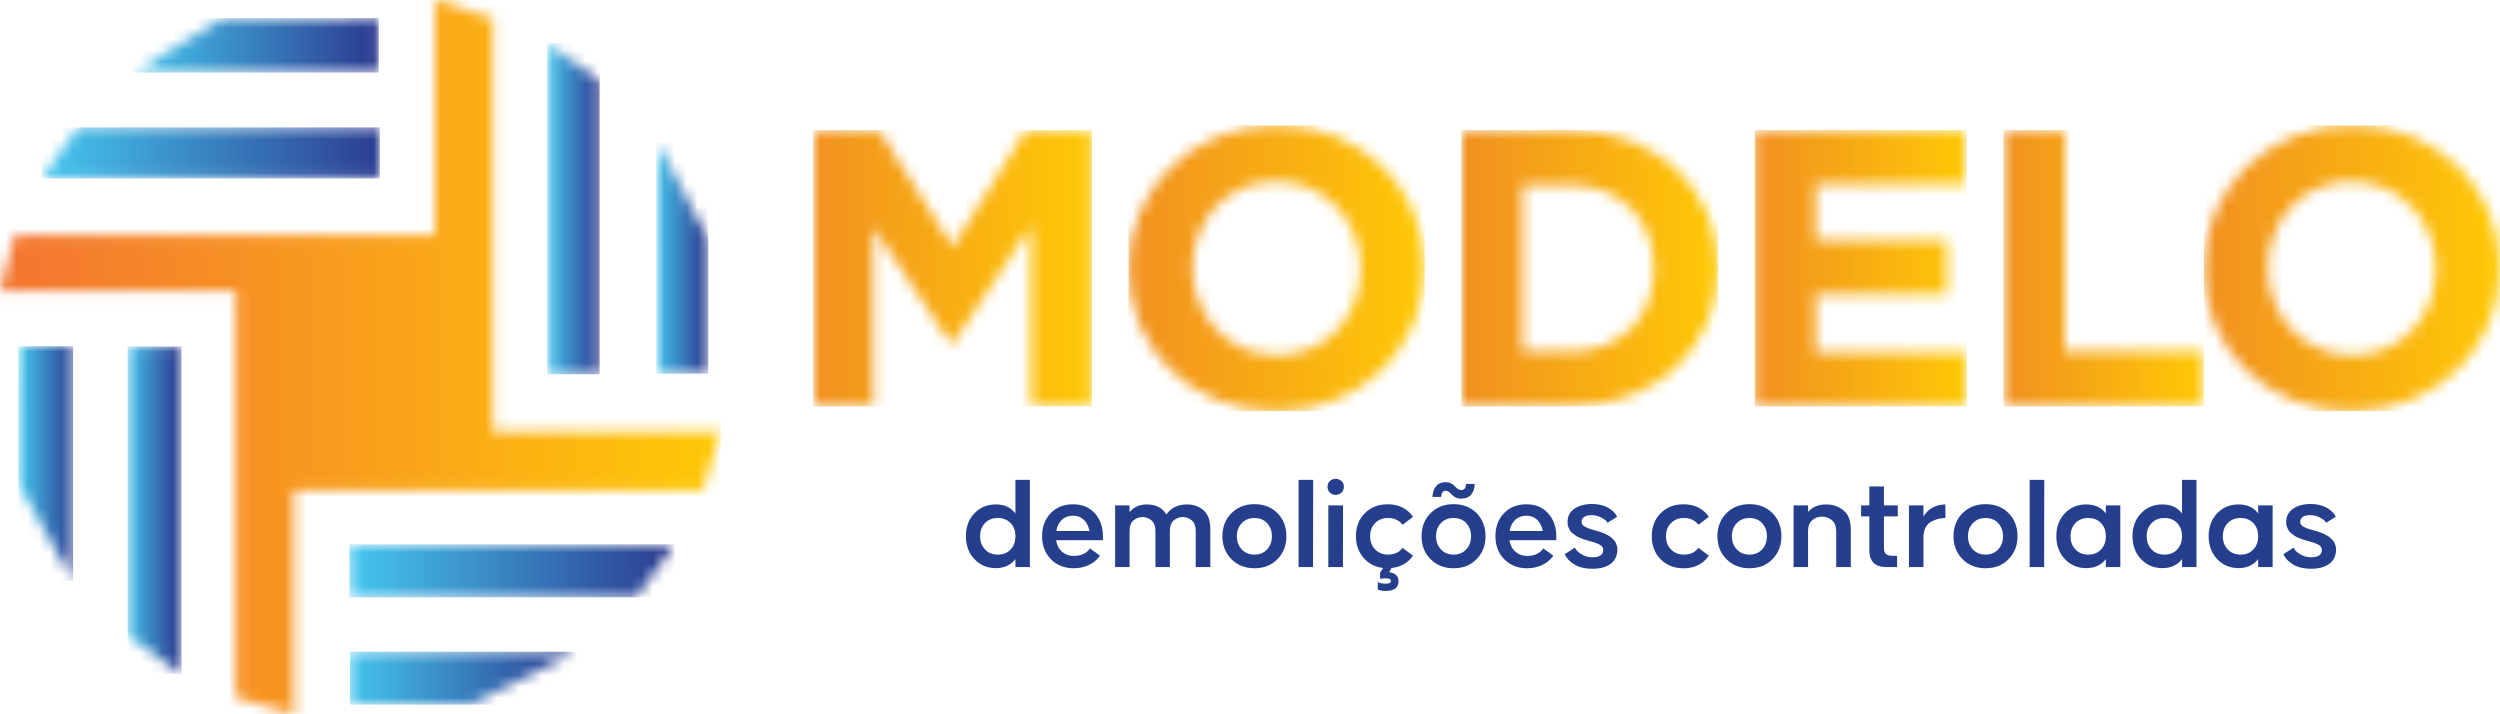 <?xml version="1.0" encoding="UTF-8"?>
<svg xmlns="http://www.w3.org/2000/svg" width="224" height="64" viewBox="0 0 224 64" fill="none">
  <g clip-path="url(#clip0_504_26811)">
    <mask id="mask0_504_26811" style="mask-type:luminance" maskUnits="userSpaceOnUse" x="72" y="11" width="26" height="26">
      <path d="M92.375 36.414V20.252L85.347 30.826H85.204L78.249 20.358V36.414H72.862V11.658H78.784L85.347 22.126L91.911 11.658H97.832V36.414H92.375Z" fill="white"></path>
    </mask>
    <g mask="url(#mask0_504_26811)">
      <path d="M97.832 11.658H72.862V36.414H97.832V11.658Z" fill="url(#paint0_linear_504_26811)"></path>
    </g>
    <mask id="mask1_504_26811" style="mask-type:luminance" maskUnits="userSpaceOnUse" x="101" y="11" width="27" height="26">
      <path d="M106.857 24.036V23.966C106.857 19.722 109.926 16.257 114.348 16.257C118.77 16.257 121.911 19.794 121.911 24.038V24.108C121.911 28.352 118.842 31.817 114.42 31.817C109.998 31.817 106.857 28.28 106.857 24.036ZM101.114 24.036V24.106C101.114 31.143 106.644 36.837 114.348 36.837C122.052 36.837 127.654 31.073 127.654 24.034V23.964C127.654 16.927 122.124 11.234 114.42 11.234C106.716 11.234 101.114 16.999 101.114 24.036Z" fill="white"></path>
    </mask>
    <g mask="url(#mask1_504_26811)">
      <path d="M127.654 11.234H101.114V36.838H127.654V11.234Z" fill="url(#paint1_linear_504_26811)"></path>
    </g>
    <mask id="mask2_504_26811" style="mask-type:luminance" maskUnits="userSpaceOnUse" x="130" y="11" width="24" height="26">
      <path d="M136.429 16.574H140.674C145.168 16.574 148.2 19.65 148.2 24.036V24.106C148.2 28.492 145.168 31.498 140.674 31.498H136.429V16.574ZM130.935 11.658V36.414H140.674C148.522 36.414 153.943 31.003 153.943 24.036V23.966C153.943 16.999 148.522 11.66 140.674 11.66H130.935V11.658Z" fill="white"></path>
    </mask>
    <g mask="url(#mask2_504_26811)">
      <path d="M153.943 11.658H130.935V36.414H153.943V11.658Z" fill="url(#paint2_linear_504_26811)"></path>
    </g>
    <mask id="mask3_504_26811" style="mask-type:luminance" maskUnits="userSpaceOnUse" x="157" y="11" width="20" height="26">
      <path d="M157.223 11.658V36.414H176.238V31.569H162.683V26.37H174.454V21.526H162.683V16.504H176.059V11.658H157.223Z" fill="white"></path>
    </mask>
    <g mask="url(#mask3_504_26811)">
      <path d="M176.236 11.658H157.223V36.414H176.236V11.658Z" fill="url(#paint3_linear_504_26811)"></path>
    </g>
    <mask id="mask4_504_26811" style="mask-type:luminance" maskUnits="userSpaceOnUse" x="179" y="11" width="19" height="26">
      <path d="M179.518 11.658V36.414H197.461V31.464H185.011V11.658H179.518Z" fill="white"></path>
    </mask>
    <g mask="url(#mask4_504_26811)">
      <path d="M197.461 11.658H179.518V36.414H197.461V11.658Z" fill="url(#paint4_linear_504_26811)"></path>
    </g>
    <mask id="mask5_504_26811" style="mask-type:luminance" maskUnits="userSpaceOnUse" x="197" y="11" width="27" height="26">
      <path d="M203.204 24.036V23.966C203.204 19.722 206.272 16.257 210.694 16.257C215.116 16.257 218.257 19.794 218.257 24.038V24.108C218.257 28.352 215.189 31.817 210.766 31.817C206.344 31.817 203.204 28.28 203.204 24.036ZM197.461 24.036V24.106C197.461 31.143 202.99 36.837 210.694 36.837C218.398 36.837 224 31.073 224 24.034V23.964C224 16.927 218.47 11.234 210.766 11.234C203.063 11.234 197.461 16.999 197.461 24.036Z" fill="white"></path>
    </mask>
    <g mask="url(#mask5_504_26811)">
      <path d="M224 11.234H197.461V36.838H224V11.234Z" fill="url(#paint5_linear_504_26811)"></path>
    </g>
    <path d="M86.544 48.046C86.544 47.213 86.797 46.531 87.303 45.997C87.808 45.465 88.448 45.197 89.224 45.197C90 45.197 90.569 45.467 90.982 46.002V42.997H92.279V50.809H90.982V50.099C90.562 50.637 89.975 50.904 89.224 50.904C88.472 50.904 87.808 50.635 87.303 50.093C86.797 49.552 86.544 48.868 86.544 48.043V48.046ZM87.817 48.046C87.817 48.527 87.963 48.919 88.254 49.225C88.544 49.537 88.928 49.694 89.406 49.694C89.884 49.694 90.264 49.54 90.552 49.231C90.839 48.923 90.982 48.529 90.982 48.048C90.982 47.567 90.839 47.175 90.552 46.87C90.264 46.565 89.883 46.413 89.406 46.413C88.93 46.413 88.546 46.565 88.254 46.87C87.963 47.175 87.817 47.567 87.817 48.048V48.046Z" fill="#253F8C"></path>
    <path d="M94.133 45.99C94.642 45.453 95.313 45.185 96.145 45.185C96.978 45.185 97.602 45.453 98.091 45.99C98.579 46.527 98.823 47.213 98.823 48.045V48.404H94.628C94.694 48.838 94.869 49.18 95.156 49.433C95.443 49.685 95.793 49.811 96.205 49.811C96.861 49.811 97.344 49.588 97.66 49.138L98.558 49.787C98.316 50.14 97.989 50.417 97.576 50.616C97.163 50.816 96.708 50.916 96.207 50.916C95.366 50.916 94.683 50.645 94.159 50.105C93.634 49.564 93.371 48.877 93.371 48.043C93.371 47.209 93.625 46.525 94.135 45.988L94.133 45.99ZM94.642 47.576H97.612C97.54 47.167 97.377 46.837 97.122 46.585C96.868 46.333 96.543 46.207 96.147 46.207C95.751 46.207 95.409 46.329 95.148 46.573C94.884 46.817 94.718 47.153 94.645 47.578L94.642 47.576Z" fill="#253F8C"></path>
    <path d="M99.914 45.282H101.21V45.883C101.599 45.426 102.112 45.197 102.75 45.197C103.567 45.197 104.152 45.497 104.508 46.099C104.912 45.499 105.529 45.197 106.362 45.197C106.943 45.197 107.437 45.373 107.841 45.726C108.245 46.079 108.446 46.643 108.446 47.421V50.811H107.137V47.59C107.137 47.141 107.019 46.819 106.78 46.623C106.541 46.427 106.272 46.328 105.973 46.328C105.674 46.328 105.407 46.427 105.173 46.623C104.939 46.819 104.822 47.141 104.822 47.59V50.811H103.526V47.59C103.526 47.141 103.407 46.819 103.168 46.623C102.929 46.427 102.66 46.328 102.361 46.328C102.062 46.328 101.795 46.427 101.561 46.623C101.327 46.819 101.21 47.141 101.21 47.59V50.811H99.914V45.282Z" fill="#253F8C"></path>
    <path d="M109.527 48.046C109.527 47.213 109.795 46.525 110.333 45.985C110.87 45.444 111.56 45.173 112.401 45.173C113.242 45.173 113.928 45.441 114.461 45.978C114.994 46.515 115.261 47.204 115.261 48.045C115.261 48.885 114.994 49.556 114.461 50.099C113.928 50.645 113.24 50.916 112.401 50.916C111.561 50.916 110.872 50.643 110.333 50.099C109.795 49.556 109.527 48.87 109.527 48.045V48.046ZM110.823 48.046C110.823 48.519 110.97 48.911 111.26 49.225C111.551 49.537 111.931 49.694 112.399 49.694C112.867 49.694 113.245 49.537 113.532 49.225C113.82 48.913 113.962 48.52 113.962 48.046C113.962 47.572 113.82 47.184 113.532 46.875C113.245 46.566 112.867 46.413 112.399 46.413C111.931 46.413 111.551 46.568 111.26 46.875C110.97 47.182 110.823 47.574 110.823 48.046Z" fill="#253F8C"></path>
    <path d="M117.648 50.81H116.352V42.999H117.66L117.648 50.81Z" fill="#253F8C"></path>
    <path d="M118.945 43.611C118.945 43.395 119.017 43.222 119.164 43.095C119.31 42.967 119.478 42.902 119.673 42.902C119.867 42.902 120.039 42.967 120.189 43.095C120.338 43.222 120.412 43.395 120.412 43.611C120.412 43.828 120.34 44.004 120.194 44.14C120.041 44.276 119.867 44.344 119.673 44.344C119.478 44.344 119.31 44.276 119.164 44.14C119.017 44.004 118.945 43.828 118.945 43.611ZM119.017 50.81V45.282H120.338L120.326 50.81H119.017Z" fill="#253F8C"></path>
    <path d="M121.491 48.046C121.491 47.206 121.756 46.519 122.285 45.985C122.815 45.453 123.5 45.185 124.341 45.185C125.326 45.185 126.081 45.557 126.608 46.302L125.674 47.023C125.359 46.614 124.926 46.411 124.377 46.411C123.9 46.411 123.512 46.563 123.212 46.868C122.913 47.173 122.764 47.566 122.764 48.046C122.764 48.527 122.913 48.921 123.212 49.23C123.512 49.538 123.899 49.692 124.377 49.692C124.934 49.692 125.366 49.492 125.674 49.092L126.608 49.789C126.155 50.439 125.512 50.807 124.68 50.894L124.473 51.266C125.03 51.355 125.309 51.619 125.309 52.059C125.309 52.652 124.929 52.947 124.17 52.947C123.88 52.947 123.641 52.906 123.455 52.826V52.141C123.593 52.245 123.832 52.297 124.17 52.297C124.478 52.297 124.631 52.217 124.631 52.057C124.631 51.897 124.461 51.817 124.122 51.817C123.895 51.817 123.742 51.84 123.661 51.888L123.649 51.336L123.928 50.891C123.2 50.802 122.612 50.497 122.165 49.972C121.716 49.446 121.492 48.803 121.492 48.043L121.491 48.046Z" fill="#253F8C"></path>
    <path d="M128.181 45.978C128.715 45.441 129.401 45.173 130.242 45.173C131.083 45.173 131.769 45.441 132.303 45.978C132.836 46.515 133.102 47.204 133.102 48.045C133.102 48.885 132.836 49.556 132.303 50.099C131.769 50.645 131.081 50.916 130.242 50.916C129.403 50.916 128.713 50.643 128.175 50.099C127.638 49.556 127.368 48.87 127.368 48.045C127.368 47.219 127.638 46.522 128.18 45.978H128.181ZM128.352 44.523C128.36 44.138 128.465 43.823 128.667 43.574C128.868 43.325 129.152 43.202 129.514 43.202C129.877 43.202 130.158 43.338 130.399 43.611C130.584 43.811 130.758 43.911 130.92 43.911C131.195 43.911 131.339 43.727 131.357 43.359H132.132C132.124 43.751 132.019 44.07 131.818 44.314C131.616 44.558 131.317 44.68 130.92 44.68C130.572 44.68 130.273 44.541 130.024 44.259C129.846 44.066 129.685 43.971 129.539 43.971C129.392 43.971 129.287 44.027 129.224 44.14C129.158 44.252 129.127 44.38 129.127 44.525H128.352V44.523ZM129.103 49.223C129.394 49.535 129.774 49.692 130.242 49.692C130.71 49.692 131.088 49.535 131.375 49.223C131.663 48.911 131.805 48.519 131.805 48.045C131.805 47.571 131.663 47.182 131.375 46.873C131.088 46.565 130.71 46.411 130.242 46.411C129.774 46.411 129.394 46.566 129.103 46.873C128.813 47.18 128.667 47.572 128.667 48.045C128.667 48.517 128.813 48.909 129.103 49.223Z" fill="#253F8C"></path>
    <path d="M134.752 45.99C135.261 45.453 135.932 45.185 136.764 45.185C137.597 45.185 138.221 45.453 138.709 45.99C139.198 46.527 139.442 47.213 139.442 48.045V48.404H135.249C135.314 48.838 135.49 49.18 135.777 49.433C136.064 49.685 136.413 49.811 136.826 49.811C137.481 49.811 137.965 49.588 138.281 49.138L139.177 49.787C138.935 50.14 138.608 50.417 138.195 50.616C137.782 50.816 137.327 50.916 136.826 50.916C135.985 50.916 135.302 50.645 134.777 50.105C134.253 49.564 133.99 48.877 133.99 48.043C133.99 47.209 134.244 46.525 134.753 45.988L134.752 45.99ZM135.261 47.576H138.231C138.159 47.167 137.996 46.837 137.741 46.585C137.486 46.333 137.161 46.207 136.766 46.207C136.37 46.207 136.028 46.329 135.766 46.573C135.503 46.817 135.336 47.153 135.264 47.578L135.261 47.576Z" fill="#253F8C"></path>
    <path d="M141.116 49.068C141.197 49.276 141.389 49.472 141.692 49.656C141.995 49.84 142.325 49.932 142.679 49.932C143.326 49.932 143.649 49.712 143.649 49.271C143.649 49.167 143.623 49.076 143.57 49.001C143.517 48.926 143.434 48.856 143.322 48.797C143.209 48.737 143.114 48.693 143.037 48.664C142.96 48.636 142.839 48.597 142.674 48.55C142.509 48.502 142.409 48.473 142.376 48.466L142.17 48.406C142.032 48.367 141.936 48.336 141.879 48.316C141.823 48.295 141.719 48.256 141.57 48.195C141.42 48.135 141.307 48.079 141.231 48.026C141.154 47.975 141.057 47.903 140.94 47.816C140.823 47.728 140.736 47.639 140.679 47.545C140.622 47.453 140.57 47.342 140.521 47.214C140.472 47.087 140.448 46.95 140.448 46.805C140.448 46.268 140.655 45.861 141.066 45.579C141.479 45.3 142.003 45.158 142.641 45.158C143.207 45.158 143.685 45.269 144.077 45.489C144.47 45.709 144.741 45.98 144.896 46.3L144.036 46.841C143.947 46.672 143.761 46.517 143.479 46.372C143.195 46.227 142.901 46.156 142.595 46.156C142.311 46.156 142.094 46.21 141.94 46.318C141.786 46.425 141.709 46.568 141.709 46.744C141.709 46.839 141.733 46.926 141.781 47.003C141.829 47.08 141.91 47.145 142.024 47.201C142.137 47.257 142.23 47.301 142.302 47.334C142.375 47.366 142.492 47.404 142.653 47.448C142.815 47.492 142.911 47.518 142.944 47.526C142.953 47.526 143.006 47.542 143.107 47.574C143.209 47.607 143.283 47.63 143.331 47.646C143.379 47.661 143.46 47.69 143.574 47.729C143.687 47.77 143.775 47.808 143.84 47.844C143.905 47.879 143.991 47.925 144.102 47.982C144.21 48.038 144.298 48.094 144.361 48.151C144.427 48.207 144.497 48.275 144.573 48.355C144.65 48.435 144.71 48.517 144.755 48.601C144.8 48.684 144.838 48.781 144.87 48.889C144.903 48.996 144.919 49.107 144.919 49.22C144.919 49.781 144.721 50.21 144.325 50.512C143.93 50.812 143.376 50.962 142.664 50.962C142.032 50.962 141.504 50.836 141.076 50.584C140.648 50.331 140.357 50.021 140.204 49.653L141.114 49.065L141.116 49.068Z" fill="#253F8C"></path>
    <path d="M148.801 45.978C149.325 45.45 150.008 45.185 150.849 45.185C151.835 45.185 152.59 45.557 153.116 46.302L152.182 47.023C151.867 46.614 151.434 46.411 150.885 46.411C150.409 46.411 150.02 46.563 149.721 46.868C149.421 47.173 149.272 47.566 149.272 48.046C149.272 48.527 149.421 48.921 149.721 49.23C150.02 49.538 150.407 49.692 150.885 49.692C151.442 49.692 151.874 49.492 152.182 49.092L153.116 49.789C152.59 50.543 151.835 50.918 150.849 50.918C150.008 50.918 149.323 50.65 148.794 50.113C148.264 49.576 147.999 48.887 147.999 48.046C147.999 47.206 148.266 46.517 148.799 45.98L148.801 45.978Z" fill="#253F8C"></path>
    <path d="M153.88 48.046C153.88 47.213 154.148 46.525 154.686 45.985C155.223 45.444 155.913 45.173 156.754 45.173C157.595 45.173 158.281 45.441 158.814 45.978C159.347 46.515 159.614 47.204 159.614 48.045C159.614 48.885 159.347 49.556 158.814 50.099C158.281 50.645 157.595 50.916 156.754 50.916C155.913 50.916 155.225 50.643 154.686 50.099C154.15 49.556 153.88 48.87 153.88 48.045V48.046ZM155.177 48.046C155.177 48.519 155.323 48.911 155.613 49.225C155.904 49.537 156.284 49.694 156.752 49.694C157.22 49.694 157.598 49.537 157.885 49.225C158.173 48.913 158.315 48.52 158.315 48.046C158.315 47.572 158.173 47.184 157.885 46.875C157.598 46.566 157.22 46.413 156.752 46.413C156.284 46.413 155.904 46.568 155.613 46.875C155.323 47.182 155.177 47.574 155.177 48.046Z" fill="#253F8C"></path>
    <path d="M160.705 45.282H162.001V45.871C162.39 45.422 162.935 45.197 163.637 45.197C164.236 45.197 164.75 45.378 165.183 45.738C165.615 46.097 165.832 46.658 165.832 47.421V50.811H164.523V47.613C164.523 47.156 164.396 46.822 164.141 46.611C163.887 46.399 163.589 46.292 163.25 46.292C162.911 46.292 162.628 46.398 162.376 46.611C162.125 46.824 162.001 47.158 162.001 47.613V50.811H160.705V45.282Z" fill="#253F8C"></path>
    <path d="M166.754 45.282H167.493V43.587H168.802V45.282H170.039V46.268H168.802V49.104C168.802 49.385 168.871 49.571 169.009 49.663C169.146 49.755 169.329 49.801 169.554 49.801H169.979V50.81H169.033C168.006 50.81 167.493 50.309 167.493 49.308V46.268H166.754V45.282Z" fill="#253F8C"></path>
    <path d="M171.045 45.282H172.342V46.28C172.77 45.576 173.426 45.214 174.306 45.199V46.413C174.103 46.413 173.907 46.435 173.718 46.479C173.529 46.524 173.321 46.6 173.094 46.708C172.867 46.815 172.686 46.993 172.548 47.236C172.411 47.48 172.342 47.779 172.342 48.132V50.812H171.045V45.284V45.282Z" fill="#253F8C"></path>
    <path d="M175.034 48.046C175.034 47.213 175.302 46.525 175.84 45.985C176.377 45.444 177.067 45.173 177.908 45.173C178.749 45.173 179.435 45.441 179.968 45.978C180.502 46.515 180.768 47.204 180.768 48.045C180.768 48.885 180.502 49.556 179.968 50.099C179.435 50.645 178.749 50.916 177.908 50.916C177.067 50.916 176.379 50.643 175.84 50.099C175.304 49.556 175.034 48.87 175.034 48.045V48.046ZM176.331 48.046C176.331 48.519 176.477 48.911 176.767 49.225C177.058 49.537 177.438 49.694 177.906 49.694C178.374 49.694 178.752 49.537 179.04 49.225C179.327 48.913 179.47 48.52 179.47 48.046C179.47 47.572 179.327 47.184 179.04 46.875C178.752 46.566 178.374 46.413 177.906 46.413C177.438 46.413 177.058 46.568 176.767 46.875C176.477 47.182 176.331 47.574 176.331 48.046Z" fill="#253F8C"></path>
    <path d="M183.154 50.81H181.857V42.999H183.166L183.154 50.81Z" fill="#253F8C"></path>
    <path d="M184.246 48.047C184.246 47.213 184.499 46.531 185.005 45.997C185.51 45.465 186.15 45.197 186.926 45.197C187.702 45.197 188.271 45.467 188.684 46.002V45.281H189.981V50.809H188.684V50.099C188.264 50.637 187.677 50.904 186.926 50.904C186.174 50.904 185.509 50.635 185.005 50.093C184.499 49.552 184.246 48.868 184.246 48.043V48.047ZM185.519 48.047C185.519 48.527 185.665 48.919 185.956 49.225C186.246 49.537 186.63 49.694 187.108 49.694C187.586 49.694 187.966 49.54 188.254 49.232C188.541 48.923 188.684 48.529 188.684 48.048C188.684 47.567 188.541 47.175 188.254 46.87C187.966 46.565 187.585 46.413 187.108 46.413C186.632 46.413 186.248 46.565 185.956 46.87C185.665 47.175 185.519 47.567 185.519 48.048V48.047Z" fill="#253F8C"></path>
    <path d="M191.071 48.046C191.071 47.213 191.324 46.531 191.829 45.997C192.335 45.465 192.975 45.197 193.751 45.197C194.526 45.197 195.096 45.467 195.508 46.002V42.997H196.805V50.809H195.508V50.099C195.089 50.637 194.502 50.904 193.751 50.904C192.999 50.904 192.333 50.635 191.829 50.093C191.324 49.552 191.071 48.868 191.071 48.043V48.046ZM192.344 48.046C192.344 48.527 192.49 48.919 192.78 49.225C193.071 49.537 193.455 49.694 193.933 49.694C194.411 49.694 194.791 49.54 195.078 49.231C195.366 48.923 195.508 48.529 195.508 48.048C195.508 47.567 195.366 47.175 195.078 46.87C194.791 46.565 194.409 46.413 193.933 46.413C193.456 46.413 193.073 46.565 192.78 46.87C192.49 47.175 192.344 47.567 192.344 48.048V48.046Z" fill="#253F8C"></path>
    <path d="M197.894 48.047C197.894 47.213 198.147 46.531 198.653 45.997C199.158 45.465 199.798 45.197 200.574 45.197C201.349 45.197 201.919 45.467 202.332 46.002V45.281H203.628V50.809H202.332V50.099C201.912 50.637 201.325 50.904 200.574 50.904C199.822 50.904 199.156 50.635 198.653 50.093C198.147 49.552 197.894 48.868 197.894 48.043V48.047ZM199.167 48.047C199.167 48.527 199.313 48.919 199.604 49.225C199.894 49.537 200.278 49.694 200.756 49.694C201.234 49.694 201.614 49.54 201.902 49.232C202.189 48.923 202.332 48.529 202.332 48.048C202.332 47.567 202.189 47.175 201.902 46.87C201.614 46.565 201.233 46.413 200.756 46.413C200.28 46.413 199.896 46.565 199.604 46.87C199.313 47.175 199.167 47.567 199.167 48.048V48.047Z" fill="#253F8C"></path>
    <path d="M205.507 49.068C205.588 49.276 205.78 49.472 206.083 49.656C206.386 49.84 206.716 49.932 207.07 49.932C207.717 49.932 208.04 49.712 208.04 49.271C208.04 49.167 208.015 49.076 207.961 49.001C207.908 48.926 207.825 48.856 207.714 48.797C207.6 48.737 207.505 48.693 207.428 48.664C207.351 48.636 207.23 48.597 207.065 48.55C206.9 48.502 206.8 48.473 206.768 48.466L206.561 48.406C206.424 48.367 206.327 48.336 206.27 48.316C206.214 48.295 206.11 48.256 205.961 48.195C205.811 48.135 205.698 48.079 205.622 48.026C205.545 47.975 205.448 47.903 205.331 47.816C205.214 47.728 205.127 47.639 205.07 47.545C205.013 47.453 204.962 47.342 204.912 47.214C204.864 47.087 204.839 46.95 204.839 46.805C204.839 46.268 205.046 45.861 205.457 45.579C205.87 45.3 206.394 45.158 207.032 45.158C207.598 45.158 208.076 45.269 208.469 45.489C208.861 45.709 209.133 45.98 209.287 46.3L208.427 46.841C208.338 46.672 208.152 46.517 207.87 46.372C207.586 46.227 207.292 46.156 206.986 46.156C206.702 46.156 206.485 46.21 206.331 46.318C206.178 46.425 206.1 46.568 206.1 46.744C206.1 46.839 206.124 46.926 206.172 47.003C206.221 47.08 206.301 47.145 206.415 47.201C206.528 47.257 206.621 47.301 206.694 47.334C206.766 47.366 206.883 47.404 207.044 47.448C207.206 47.492 207.302 47.518 207.335 47.526C207.344 47.526 207.397 47.542 207.499 47.574C207.6 47.607 207.674 47.63 207.722 47.646C207.77 47.661 207.851 47.69 207.965 47.729C208.078 47.77 208.166 47.808 208.231 47.844C208.297 47.879 208.383 47.925 208.493 47.982C208.601 48.038 208.689 48.094 208.754 48.151C208.819 48.207 208.89 48.275 208.966 48.355C209.041 48.435 209.103 48.517 209.148 48.601C209.193 48.684 209.231 48.781 209.263 48.889C209.296 48.996 209.311 49.107 209.311 49.22C209.311 49.781 209.114 50.21 208.718 50.512C208.322 50.812 207.769 50.962 207.056 50.962C206.425 50.962 205.897 50.836 205.469 50.584C205.041 50.331 204.75 50.021 204.597 49.653L205.507 49.065V49.068Z" fill="#253F8C"></path>
    <mask id="mask6_504_26811" style="mask-type:luminance" maskUnits="userSpaceOnUse" x="11" y="1" width="23" height="6">
      <path d="M33.939 1.625V6.498H11.987L19.928 1.668L33.939 1.625Z" fill="white"></path>
    </mask>
    <g mask="url(#mask6_504_26811)">
      <path d="M33.937 1.625H11.987V6.5H33.937V1.625Z" fill="url(#paint6_linear_504_26811)"></path>
    </g>
    <mask id="mask7_504_26811" style="mask-type:luminance" maskUnits="userSpaceOnUse" x="3" y="11" width="32" height="5">
      <path d="M3.835 15.931H34.033V11.416H6.998L3.72 15.989" fill="white"></path>
    </mask>
    <g mask="url(#mask7_504_26811)">
      <path d="M34.033 11.416H3.72V15.989H34.033V11.416Z" fill="url(#paint7_linear_504_26811)"></path>
    </g>
    <mask id="mask8_504_26811" style="mask-type:luminance" maskUnits="userSpaceOnUse" x="0" y="0" width="65" height="64">
      <path d="M1.312 21.079H38.964V0L44.157 1.639V38.636H64.592L62.982 43.94H26.347V64L21.125 62.489V26.04H0L1.312 21.079Z" fill="white"></path>
    </mask>
    <g mask="url(#mask8_504_26811)">
      <path d="M64.592 0H0V64H64.592V0Z" fill="url(#paint8_linear_504_26811)"></path>
    </g>
    <mask id="mask9_504_26811" style="mask-type:luminance" maskUnits="userSpaceOnUse" x="1" y="31" width="6" height="22">
      <path d="M1.675 31.022H6.548V52.03L1.632 43.381L1.675 31.022Z" fill="white"></path>
    </mask>
    <g mask="url(#mask9_504_26811)">
      <path d="M6.55 31.022H1.632V52.03H6.55V31.022Z" fill="url(#paint9_linear_504_26811)"></path>
    </g>
    <mask id="mask10_504_26811" style="mask-type:luminance" maskUnits="userSpaceOnUse" x="11" y="31" width="6" height="30">
      <path d="M11.727 31.044H16.273V60.397L11.436 56.997V31.044H11.727Z" fill="white"></path>
    </mask>
    <g mask="url(#mask10_504_26811)">
      <path d="M16.273 31.044H11.436V60.399H16.273V31.044Z" fill="url(#paint10_linear_504_26811)"></path>
    </g>
    <mask id="mask11_504_26811" style="mask-type:luminance" maskUnits="userSpaceOnUse" x="49" y="3" width="5" height="31">
      <path d="M49.03 3.883L49.147 3.966L53.729 7.247V33.53H49.145V4.113L49.03 3.883Z" fill="white"></path>
    </mask>
    <g mask="url(#mask11_504_26811)">
      <path d="M53.729 3.883H49.03V33.532H53.729V3.883Z" fill="url(#paint11_linear_504_26811)"></path>
    </g>
    <mask id="mask12_504_26811" style="mask-type:luminance" maskUnits="userSpaceOnUse" x="58" y="12" width="6" height="22">
      <path d="M58.87 33.481H63.461V21.468L58.892 12.732C58.892 12.732 58.804 33.481 58.87 33.481Z" fill="white"></path>
    </mask>
    <g mask="url(#mask12_504_26811)">
      <path d="M63.46 12.732H58.804V33.481H63.46V12.732Z" fill="url(#paint12_linear_504_26811)"></path>
    </g>
    <mask id="mask13_504_26811" style="mask-type:luminance" maskUnits="userSpaceOnUse" x="31" y="48" width="30" height="6">
      <path d="M31.305 48.773C31.311 48.897 31.393 53.518 31.393 53.518H56.978L60.459 48.773H31.307H31.305ZM31.305 48.773V48.771C31.305 48.771 31.305 48.771 31.305 48.773Z" fill="white"></path>
    </mask>
    <g mask="url(#mask13_504_26811)">
      <path d="M60.457 48.769H31.305V53.516H60.457V48.769Z" fill="url(#paint13_linear_504_26811)"></path>
    </g>
    <mask id="mask14_504_26811" style="mask-type:luminance" maskUnits="userSpaceOnUse" x="31" y="58" width="21" height="6">
      <path d="M31.393 58.392L31.35 58.564V63.137H42.053L51.625 58.392H31.393Z" fill="white"></path>
    </mask>
    <g mask="url(#mask14_504_26811)">
      <path d="M51.627 58.392H31.35V63.137H51.627V58.392Z" fill="url(#paint14_linear_504_26811)"></path>
    </g>
  </g>
  <defs>
    <linearGradient id="paint0_linear_504_26811" x1="72.736" y1="23.855" x2="97.706" y2="23.855" gradientUnits="userSpaceOnUse">
      <stop stop-color="#F19120"></stop>
      <stop offset="1" stop-color="#FFC906"></stop>
    </linearGradient>
    <linearGradient id="paint1_linear_504_26811" x1="101.286" y1="24.882" x2="127.826" y2="24.882" gradientUnits="userSpaceOnUse">
      <stop stop-color="#F19120"></stop>
      <stop offset="1" stop-color="#FFC906"></stop>
    </linearGradient>
    <linearGradient id="paint2_linear_504_26811" x1="131.166" y1="24.58" x2="154.174" y2="24.58" gradientUnits="userSpaceOnUse">
      <stop stop-color="#F19120"></stop>
      <stop offset="1" stop-color="#FFC906"></stop>
    </linearGradient>
    <linearGradient id="paint3_linear_504_26811" x1="157.405" y1="24.715" x2="176.418" y2="24.715" gradientUnits="userSpaceOnUse">
      <stop stop-color="#F19120"></stop>
      <stop offset="1" stop-color="#FFC906"></stop>
    </linearGradient>
    <linearGradient id="paint4_linear_504_26811" x1="179.524" y1="24.35" x2="197.467" y2="24.35" gradientUnits="userSpaceOnUse">
      <stop stop-color="#F19120"></stop>
      <stop offset="1" stop-color="#FFC906"></stop>
    </linearGradient>
    <linearGradient id="paint5_linear_504_26811" x1="197.633" y1="24.882" x2="224.172" y2="24.882" gradientUnits="userSpaceOnUse">
      <stop stop-color="#F19120"></stop>
      <stop offset="1" stop-color="#FFC906"></stop>
    </linearGradient>
    <linearGradient id="paint6_linear_504_26811" x1="11.888" y1="3.509" x2="33.6" y2="3.509" gradientUnits="userSpaceOnUse">
      <stop stop-color="#45C6EE"></stop>
      <stop offset="1" stop-color="#2C3B90"></stop>
    </linearGradient>
    <linearGradient id="paint7_linear_504_26811" x1="3.913" y1="14.513" x2="34.507" y2="14.513" gradientUnits="userSpaceOnUse">
      <stop stop-color="#45C6EE"></stop>
      <stop offset="1" stop-color="#2C3B90"></stop>
    </linearGradient>
    <linearGradient id="paint8_linear_504_26811" x1="-0.507" y1="32.345" x2="64.683" y2="32.345" gradientUnits="userSpaceOnUse">
      <stop stop-color="#F27432"></stop>
      <stop offset="1" stop-color="#FFC906"></stop>
    </linearGradient>
    <linearGradient id="paint9_linear_504_26811" x1="1.734" y1="41.981" x2="6.697" y2="41.981" gradientUnits="userSpaceOnUse">
      <stop stop-color="#45C6EE"></stop>
      <stop offset="1" stop-color="#2C3B90"></stop>
    </linearGradient>
    <linearGradient id="paint10_linear_504_26811" x1="11.256" y1="44.742" x2="16.041" y2="44.742" gradientUnits="userSpaceOnUse">
      <stop stop-color="#45C6EE"></stop>
      <stop offset="1" stop-color="#2C3B90"></stop>
    </linearGradient>
    <linearGradient id="paint11_linear_504_26811" x1="48.967" y1="18.492" x2="53.71" y2="18.492" gradientUnits="userSpaceOnUse">
      <stop stop-color="#45C6EE"></stop>
      <stop offset="1" stop-color="#2C3B90"></stop>
    </linearGradient>
    <linearGradient id="paint12_linear_504_26811" x1="58.731" y1="22.483" x2="63.295" y2="22.483" gradientUnits="userSpaceOnUse">
      <stop stop-color="#45C6EE"></stop>
      <stop offset="1" stop-color="#2C3B90"></stop>
    </linearGradient>
    <linearGradient id="paint13_linear_504_26811" x1="31.433" y1="50.61" x2="60.267" y2="50.61" gradientUnits="userSpaceOnUse">
      <stop stop-color="#45C6EE"></stop>
      <stop offset="1" stop-color="#2C3B90"></stop>
    </linearGradient>
    <linearGradient id="paint14_linear_504_26811" x1="31.107" y1="60.355" x2="51.572" y2="60.355" gradientUnits="userSpaceOnUse">
      <stop stop-color="#45C6EE"></stop>
      <stop offset="1" stop-color="#2C3B90"></stop>
    </linearGradient>
    <clipPath id="clip0_504_26811">
      <rect width="224" height="64" fill="white"></rect>
    </clipPath>
  </defs>
</svg>
